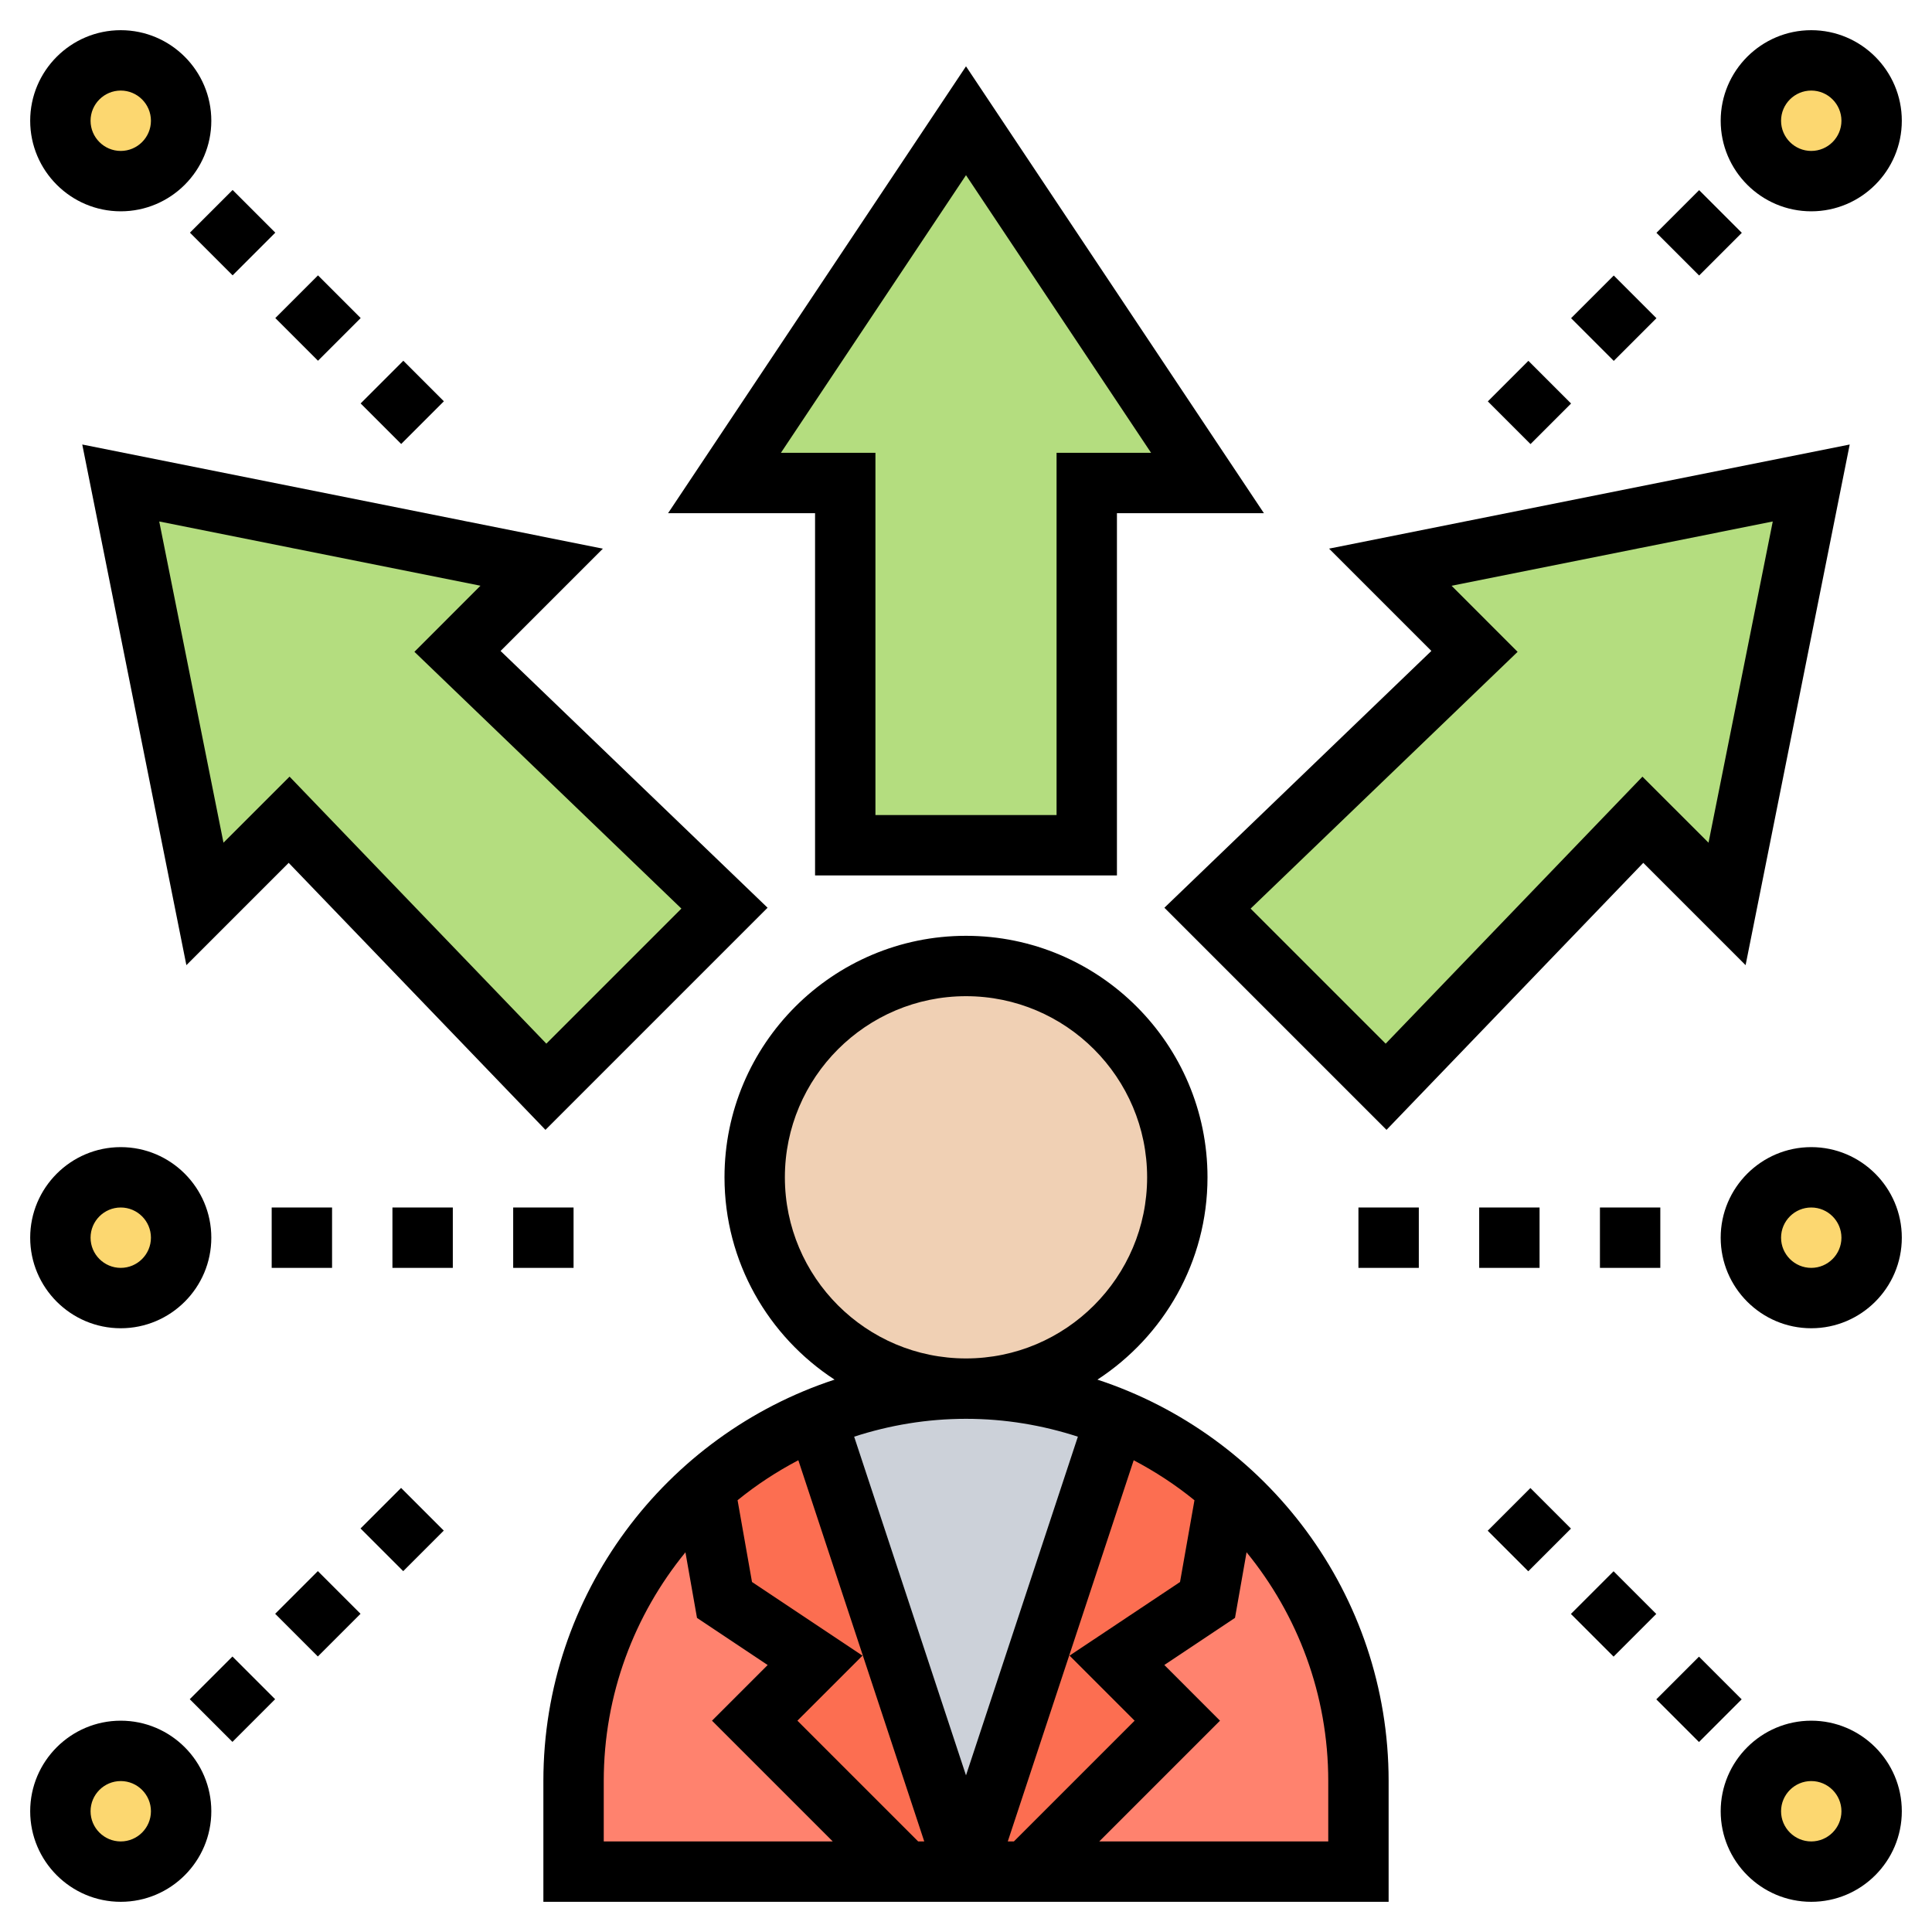 <svg id="Layer_5" enable-background="new 0 0 64 64" height="512" viewBox="0 0 64 64" width="512" xmlns="http://www.w3.org/2000/svg"><path d="m24 30.08-5.92 5.92-8.5-8.84-2.79 2.78-2.79-13.94 13.94 2.79-2.78 2.79z" fill="#b4dd7f"/><path d="m32 4 8 12h-4v12h-8v-12h-4z" fill="#b4dd7f"/><path d="m60 16-2.79 13.94-2.79-2.78-8.5 8.84-5.92-5.92 8.84-8.5-2.78-2.79z" fill="#b4dd7f"/><g fill="#fcd770"><circle cx="4" cy="41" r="2"/><circle cx="4" cy="60" r="2"/><circle cx="4" cy="4" r="2"/><circle cx="60" cy="4" r="2"/><circle cx="60" cy="41" r="2"/><circle cx="60" cy="60" r="2"/></g><path d="m30 62h-11v-3c0-3.59 1.46-6.84 3.81-9.19.17-.17.35-.35.54-.51l.65 3.7 3 2-2 2z" fill="#ff826e"/><path d="m45 59v3h-11l5-5-2-2 3-2 .65-3.7c2.67 2.38 4.35 5.84 4.35 9.7z" fill="#ff826e"/><path d="m27.04 46.98 4.96 15.02h-2l-5-5 2-2-3-2-.65-3.7c1.08-.97 2.33-1.75 3.69-2.32z" fill="#fc6e51"/><path d="m37 55 2 2-5 5h-2l4.96-15.02c1.36.57 2.61 1.35 3.69 2.32l-.65 3.7z" fill="#fc6e51"/><path d="m36.96 46.98-4.96 15.02-4.96-15.02c1.53-.63 3.2-.98 4.96-.98s3.43.35 4.96.98z" fill="#ccd1d9"/><circle cx="32" cy="39" fill="#f0d0b4" r="7"/><path d="m36.354 45.702c2.191-1.428 3.646-3.897 3.646-6.702 0-4.411-3.589-8-8-8s-8 3.589-8 8c0 2.805 1.455 5.274 3.646 6.702-5.593 1.836-9.646 7.099-9.646 13.298v4h28v-4c0-6.199-4.053-11.462-9.646-13.298zm1.232 11.298-4 4h-.202l4.171-12.627c.716.376 1.391.818 2.013 1.325l-.478 2.708-3.659 2.439zm-12.675-4.595-.478-2.708c.622-.507 1.297-.949 2.013-1.325l4.171 12.628h-.202l-4-4 2.156-2.155zm1.089-13.405c0-3.309 2.691-6 6-6s6 2.691 6 6-2.691 6-6 6-6-2.691-6-6zm9.706 8.592-3.706 11.219-3.705-11.219c1.168-.38 2.412-.592 3.705-.592 1.294 0 2.537.212 3.706.592zm-15.706 11.408c0-2.872 1.017-5.51 2.706-7.578l.383 2.173 2.341 1.561-1.844 1.844 4 4h-7.586zm24 2h-7.586l4-4-1.844-1.845 2.341-1.561.383-2.173c1.689 2.069 2.706 4.707 2.706 7.579z"/><path d="m27 29h10v-12h4.869l-9.869-14.803-9.869 14.803h4.869zm-1.131-14 6.131-9.197 6.131 9.197h-3.131v12h-6v-12z"/><path d="m2.725 14.725 3.449 17.247 3.389-3.389 8.506 8.845 7.358-7.358-8.845-8.506 3.389-3.389zm19.847 15.373-4.474 4.474-8.506-8.845-2.189 2.188-2.128-10.64 10.641 2.128-2.188 2.189z"/><path d="m38.572 30.07 7.358 7.358 8.506-8.845 3.389 3.389 3.449-17.247-17.247 3.449 3.389 3.389zm20.153-12.795-2.128 10.641-2.189-2.188-8.506 8.845-4.474-4.474 8.845-8.506-2.188-2.189z"/><path d="m4 7c1.654 0 3-1.346 3-3s-1.346-3-3-3-3 1.346-3 3 1.346 3 3 3zm0-4c.551 0 1 .449 1 1s-.449 1-1 1-1-.449-1-1 .449-1 1-1z"/><path d="m12.328 12.379h2v1.9h-2z" transform="matrix(.707 -.707 .707 .707 -5.521 13.328)"/><path d="m9.536 9.536h2v2h-2z" transform="matrix(.707 -.707 .707 .707 -4.364 10.536)"/><path d="m6.707 6.707h2v2h-2z" transform="matrix(.707 -.707 .707 .707 -3.192 7.707)"/><path d="m4 57c-1.654 0-3 1.346-3 3s1.346 3 3 3 3-1.346 3-3-1.346-3-3-3zm0 4c-.551 0-1-.449-1-1s.449-1 1-1 1 .449 1 1-.449 1-1 1z"/><path d="m9.536 52.464h2v2h-2z" transform="matrix(.707 -.707 .707 .707 -34.719 23.109)"/><path d="m6.707 55.293h2v2h-2z" transform="matrix(.707 -.707 .707 .707 -37.548 21.938)"/><path d="m12.379 49.672h1.9v2h-1.9z" transform="matrix(.707 -.707 .707 .707 -31.927 24.266)"/><path d="m60 57c-1.654 0-3 1.346-3 3s1.346 3 3 3 3-1.346 3-3-1.346-3-3-3zm0 4c-.551 0-1-.449-1-1s.449-1 1-1 1 .449 1 1-.449 1-1 1z"/><path d="m52.464 52.464h2v2h-2z" transform="matrix(.707 -.707 .707 .707 -22.146 53.464)"/><path d="m49.672 49.722h2v1.9h-2z" transform="matrix(.707 -.707 .707 .707 -20.989 50.672)"/><path d="m55.293 55.293h2v2h-2z" transform="matrix(.707 -.707 .707 .707 -23.317 56.293)"/><path d="m60 7c1.654 0 3-1.346 3-3s-1.346-3-3-3-3 1.346-3 3 1.346 3 3 3zm0-4c.551 0 1 .449 1 1s-.449 1-1 1-1-.449-1-1 .449-1 1-1z"/><path d="m55.293 6.707h2v2h-2z" transform="matrix(.707 -.707 .707 .707 11.038 42.063)"/><path d="m52.464 9.536h2v2h-2z" transform="matrix(.707 -.707 .707 .707 8.21 40.891)"/><path d="m49.722 12.328h1.9v2h-1.9z" transform="matrix(.707 -.707 .707 .707 5.417 39.734)"/><path d="m60 38c-1.654 0-3 1.346-3 3s1.346 3 3 3 3-1.346 3-3-1.346-3-3-3zm0 4c-.551 0-1-.449-1-1s.449-1 1-1 1 .449 1 1-.449 1-1 1z"/><path d="m53 40h2v2h-2z"/><path d="m49 40h2v2h-2z"/><path d="m45 40h2v2h-2z"/><path d="m4 44c1.654 0 3-1.346 3-3s-1.346-3-3-3-3 1.346-3 3 1.346 3 3 3zm0-4c.551 0 1 .449 1 1s-.449 1-1 1-1-.449-1-1 .449-1 1-1z"/><path d="m9 40h2v2h-2z"/><path d="m13 40h2v2h-2z"/><path d="m17 40h2v2h-2z"/></svg>